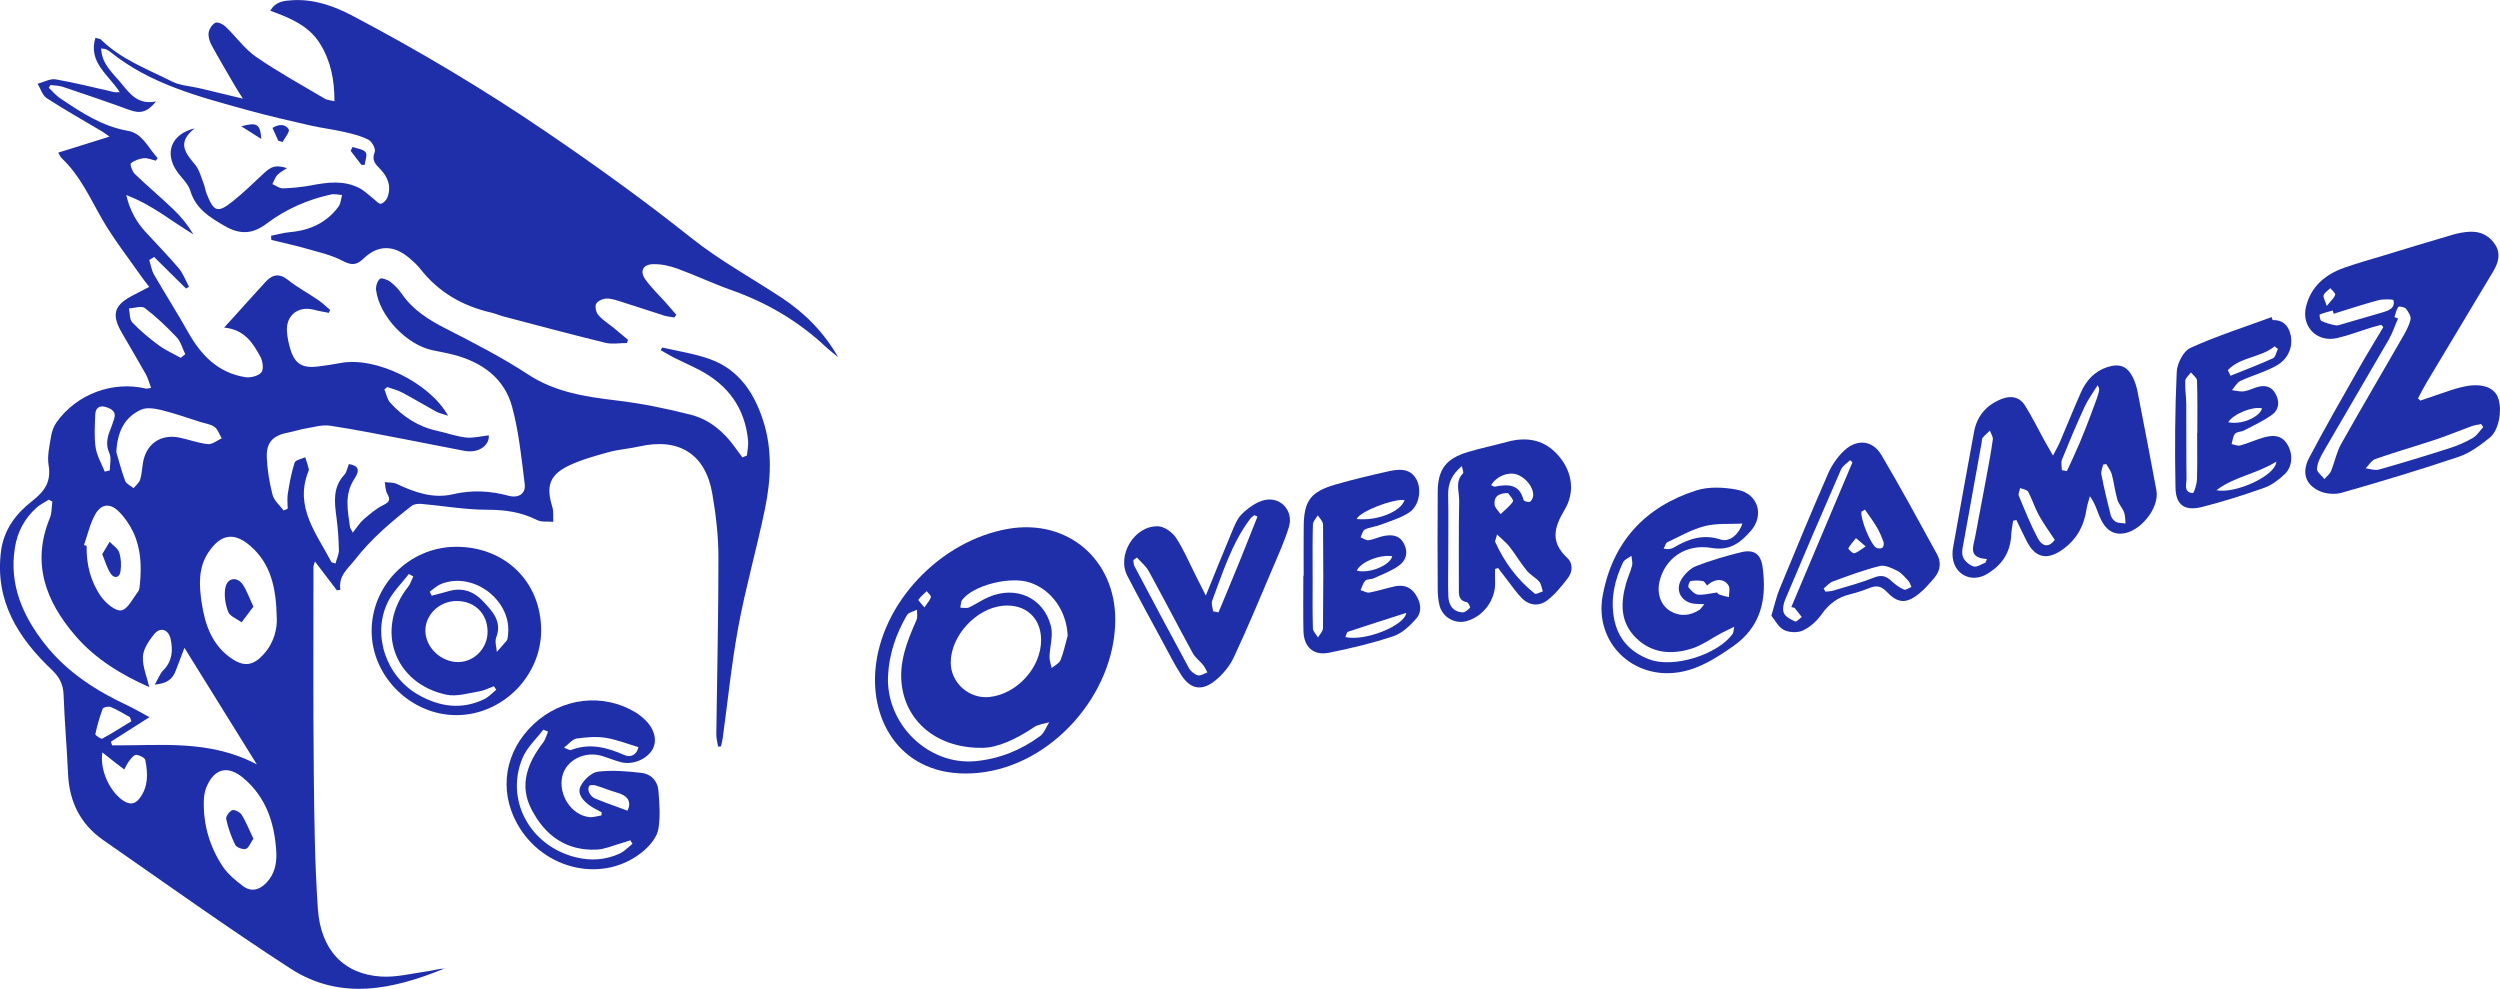 <svg width="134" height="53" viewBox="0 0 134 53" fill="none" xmlns="http://www.w3.org/2000/svg">
<g clip-path="url(#clip0_1926_3930)">
<path d="M26.203 23.332C26.231 23.902 25.629 24.304 24.898 24.166C23.9 23.978 22.904 23.774 21.906 23.584C20.503 23.318 19.104 23.029 17.694 22.818C17.26 22.753 16.792 22.901 16.342 22.975C16.054 23.021 15.776 23.122 15.489 23.175C14.631 23.333 14.261 23.7 14.301 24.544C14.332 25.211 14.442 25.885 14.612 26.532C14.693 26.838 14.997 27.087 15.2 27.362C15.273 27.331 15.346 27.301 15.42 27.269C15.42 26.997 15.383 26.718 15.427 26.452C15.519 25.893 15.618 25.331 15.792 24.794C15.838 24.654 16.165 24.602 16.362 24.509C16.427 24.717 16.496 24.924 16.552 25.135C16.565 25.185 16.535 25.249 16.515 25.302C15.782 27.198 16.974 28.611 17.762 30.124C17.775 30.148 17.831 30.152 17.98 30.205C18.046 29.96 18.167 29.719 18.164 29.481C18.154 28.902 18.113 28.323 18.037 27.749C17.929 26.934 17.82 26.138 18.454 25.45C18.588 25.304 18.62 25.067 18.7 24.873C19.198 24.958 19.32 25.179 18.996 25.667C18.442 26.502 18.639 27.37 18.759 28.246C18.768 28.315 18.823 28.377 18.91 28.548C19.127 28.277 19.274 28.03 19.48 27.85C19.81 27.563 20.153 27.265 20.542 27.074C20.88 26.908 20.938 26.784 20.757 26.466C20.656 26.288 20.662 26.051 20.621 25.841C20.834 25.87 21.073 25.848 21.259 25.935C22.213 26.387 23.214 26.739 24.261 26.495C25.29 26.254 26.261 26.302 27.26 26.573C27.795 26.717 28.188 26.458 28.125 25.951C27.952 24.558 27.812 23.144 27.446 21.796C27.034 20.277 25.844 19.417 24.324 19.017C23.946 18.917 23.559 18.853 23.177 18.771C21.786 18.477 20.332 16.942 20.158 15.545C20.133 15.348 20.221 15.076 20.36 14.944C20.433 14.874 20.766 14.985 20.916 15.1C21.159 15.286 21.378 15.521 21.553 15.772C22.139 16.614 22.958 17.131 23.861 17.594C25.368 18.366 26.886 19.14 28.296 20.065C29.77 21.032 31.39 21.266 33.073 21.468C34.404 21.627 35.727 21.899 37.026 22.23C38.017 22.482 38.789 23.131 39.385 23.963C39.518 24.149 39.656 24.331 39.791 24.515C39.872 24.482 39.953 24.451 40.034 24.418C40.058 24.153 40.121 23.886 40.098 23.626C39.938 21.886 39.031 20.634 37.48 19.827C37.03 19.593 36.564 19.389 36.11 19.161C35.872 19.041 35.646 18.899 35.41 18.766C35.469 18.683 35.497 18.625 35.51 18.629C36.362 18.827 37.239 18.957 38.056 19.251C39.623 19.813 40.442 21.094 40.914 22.574C41.406 24.117 41.323 25.718 41.001 27.281C40.568 29.382 39.974 31.452 39.582 33.558C39.211 35.55 39.013 37.573 38.735 39.584C38.715 39.727 38.675 39.866 38.644 40.008C38.592 40.011 38.542 40.014 38.49 40.019C38.456 39.797 38.391 39.575 38.394 39.355C38.432 36.187 38.512 33.018 38.508 29.85C38.506 28.716 38.372 27.573 38.178 26.453C37.809 24.325 36.385 23.448 34.258 23.932C33.725 24.052 33.169 24.086 32.643 24.23C31.913 24.432 31.167 24.633 30.489 24.958C29.451 25.455 29.263 26.06 29.601 27.16C29.679 27.412 29.641 27.699 29.656 27.97C29.363 27.942 29.028 27.996 28.784 27.873C27.939 27.447 27.075 27.323 26.126 27.323C24.945 27.323 23.765 27.113 22.583 27.009C22.411 26.994 22.186 27.018 22.061 27.117C20.96 27.981 19.903 28.872 19.03 29.996C18.639 30.5 18.125 30.856 18.245 31.615C18.181 31.623 18.119 31.632 18.056 31.641C17.681 31.147 17.305 30.654 16.88 30.094C16.841 30.24 16.802 30.319 16.802 30.399C16.802 34.069 16.782 37.739 16.819 41.409C16.842 43.842 16.873 46.281 17.037 48.708C17.188 50.925 18.428 52.219 20.426 52.343C21.249 52.394 22.091 52.174 22.922 52.059C23.226 52.017 23.522 51.923 23.827 51.912C21.079 53.034 18.26 53.657 15.57 51.915C12.168 49.712 8.872 47.346 5.542 45.035C4.307 44.177 3.711 42.968 3.647 41.478C3.585 40.069 3.459 38.663 3.409 37.254C3.389 36.691 3.197 36.301 2.779 35.904C0.963 34.181 -0.282 32.202 0.053 29.554C0.2 28.389 0.859 27.529 1.719 26.859C2.402 26.328 2.752 25.815 2.605 24.931C2.523 24.434 2.655 23.894 2.739 23.381C2.78 23.122 2.88 22.848 3.031 22.635C4.108 21.121 6.041 20.404 7.827 20.829C7.877 20.841 7.937 20.816 8.098 20.791C7.997 20.525 7.935 20.274 7.813 20.055C7.397 19.31 6.959 18.579 6.532 17.84C5.962 16.851 6.11 16.354 7.127 15.829C7.398 15.688 7.669 15.549 8.001 15.377C7.842 15.171 7.72 15.026 7.613 14.873C6.895 13.841 6.111 12.847 5.485 11.765C4.826 10.623 4.296 9.412 3.312 8.484C3.233 8.41 3.192 8.297 3.12 8.182C4.021 7.901 4.886 7.63 5.871 7.323C5.657 7.174 5.561 7.098 5.456 7.037C4.47 6.449 3.467 5.887 2.505 5.262C2.272 5.111 2.176 4.754 2.017 4.491C2.34 4.405 2.685 4.202 2.983 4.253C4.039 4.435 5.079 4.705 6.126 4.939C6.179 4.951 6.238 4.941 6.418 4.941C5.831 4.014 4.709 3.347 5.115 2.028C5.269 2.073 5.361 2.073 5.407 2.118C6.485 3.184 7.901 3.702 9.217 4.368C9.653 4.589 10.191 4.61 10.681 4.726C11.415 4.9 12.147 5.078 13.018 5.287C12.845 5.01 12.717 4.817 12.601 4.619C12.174 3.884 11.738 3.153 11.333 2.408C11.226 2.211 11.152 1.953 11.185 1.743C11.216 1.547 11.375 1.304 11.546 1.221C11.667 1.163 11.949 1.293 12.081 1.418C12.642 1.953 13.104 2.617 13.731 3.051C14.913 3.867 16.181 4.561 17.42 5.296C17.541 5.368 17.704 5.37 17.926 5.424C17.929 4.273 17.727 3.255 17.145 2.329C16.543 1.367 15.542 0.962 14.489 0.575C14.776 0.067 15.237 0.037 15.667 0.012C16.84 -0.06 17.909 0.325 18.919 0.858C22.479 2.734 25.926 4.788 29.252 7.052C31.93 8.873 34.548 10.757 37.081 12.774C38.581 13.97 40.297 14.901 41.907 15.966C43.15 16.788 44.173 17.828 44.922 19.142C44.704 18.961 44.478 18.791 44.272 18.599C42.803 17.219 41.104 16.221 39.195 15.546C38.22 15.201 37.281 14.754 36.31 14.4C35.898 14.25 35.437 14.148 35.003 14.16C34.45 14.174 34.276 14.547 34.602 14.993C34.943 15.459 35.368 15.864 35.754 16.298C35.922 16.486 36.083 16.68 36.248 16.87C36.214 16.919 36.18 16.968 36.146 17.015C35.965 16.984 35.777 16.971 35.603 16.917C34.857 16.682 34.117 16.431 33.371 16.197C33.093 16.11 32.805 16 32.522 16.003C32.324 16.004 32.032 16.129 31.954 16.284C31.876 16.435 31.95 16.751 32.075 16.893C32.313 17.165 32.638 17.364 32.924 17.597C33.173 17.801 33.416 18.01 33.661 18.216C33.643 18.273 33.624 18.329 33.605 18.386C33.218 18.386 32.811 18.463 32.447 18.373C30.627 17.928 28.817 17.443 27.003 16.967C26.776 16.907 26.56 16.809 26.331 16.756C24.791 16.403 23.502 15.661 22.528 14.411C22.363 14.198 22.152 14.016 21.947 13.838C21.126 13.13 20.266 13.105 19.485 13.859C19.076 14.254 18.806 14.212 18.333 13.967C17.737 13.658 17.052 13.507 16.397 13.32C15.785 13.145 15.162 13.011 14.543 12.859C14.538 12.784 14.534 12.71 14.53 12.636C14.867 12.57 15.2 12.473 15.541 12.443C16.611 12.35 17.506 11.938 18.146 11.073C18.268 10.908 18.275 10.66 18.336 10.451C18.138 10.44 17.929 10.383 17.741 10.425C16.482 10.7 15.321 11.21 14.297 11.982C13.556 12.542 12.883 12.598 12.043 12.112C11.225 11.638 10.494 11.193 10.2 10.223C10.084 9.838 9.719 9.529 9.479 9.177C8.813 8.203 9.16 7.195 10.435 6.879C9.435 7.667 9.969 8.228 10.468 8.84C10.691 9.115 10.779 9.498 10.915 9.838C10.985 10.017 11.006 10.216 11.078 10.393C11.464 11.36 11.667 11.433 12.472 10.793C13.047 10.335 13.574 9.82 14.11 9.317C14.543 8.911 14.773 8.825 15.383 9.011C15.162 9.164 14.981 9.249 14.86 9.385C14.741 9.518 14.684 9.705 14.6 9.867C14.788 9.947 14.978 10.101 15.165 10.095C15.671 10.08 16.182 10.03 16.679 9.936C17.556 9.768 18.428 9.653 19.258 10.08C19.541 10.225 19.773 10.466 20.029 10.662C20.154 10.758 20.301 10.94 20.407 10.922C20.546 10.896 20.711 10.73 20.765 10.587C20.989 9.996 20.791 9.482 20.369 9.051C20.112 8.789 19.909 8.579 20.085 8.152C20.15 7.994 19.949 7.599 19.765 7.5C19.38 7.293 18.934 7.183 18.501 7.083C17.876 6.939 17.235 6.863 16.609 6.72C15.486 6.462 14.362 6.205 13.253 5.898C10.675 5.183 8.07 4.519 5.929 2.794C5.853 2.734 5.769 2.683 5.682 2.64C5.634 2.617 5.572 2.621 5.421 2.599C5.452 3.438 6.039 3.905 6.491 4.456C6.966 5.037 7.405 5.634 8.366 5.436C7.891 6.023 7.514 6.101 6.955 5.898C5.768 5.465 4.571 5.058 3.373 4.656C3.164 4.585 2.929 4.589 2.706 4.557C2.675 4.606 2.645 4.654 2.614 4.702C2.811 4.889 2.986 5.107 3.208 5.256C4.34 6.017 5.456 6.771 6.868 7.015C7.642 7.148 7.955 7.949 8.449 8.472C8.417 8.519 8.386 8.566 8.354 8.613C8.138 8.564 7.915 8.458 7.707 8.48C7.463 8.506 7.196 8.601 7.014 8.755C6.956 8.803 7.086 9.189 7.225 9.324C7.897 9.97 8.615 10.572 9.289 11.217C9.699 11.609 10.061 12.05 10.365 12.56C9.202 11.869 8.178 10.986 6.768 10.456C6.967 11.306 7.322 11.906 7.807 12.438C8.396 13.084 9.013 13.706 9.576 14.373C9.817 14.66 9.95 15.035 10.132 15.371C10.078 15.402 10.025 15.434 9.971 15.466C9.401 14.902 8.831 14.338 8.26 13.774C8.173 13.828 8.086 13.882 7.999 13.935C8.083 14.199 8.123 14.487 8.259 14.723C8.856 15.76 9.502 16.77 10.088 17.813C10.775 19.035 11.681 19.977 13.134 20.215C13.415 20.262 13.84 20.157 14.007 19.962C14.143 19.803 14.085 19.358 13.957 19.122C13.558 18.389 13.113 17.666 12.013 17.557C12.241 17.307 12.377 17.161 12.511 17.012C13.084 16.379 13.652 15.741 14.23 15.112C14.599 14.711 14.968 14.628 15.447 15.011C15.946 15.41 16.522 15.716 17.052 16.079C17.282 16.236 17.482 16.434 17.696 16.613C17.672 16.665 17.648 16.717 17.623 16.769C17.356 16.715 17.084 16.672 16.82 16.602C15.985 16.385 15.324 16.901 15.38 17.759C15.401 18.084 15.472 18.412 15.566 18.724C15.799 19.495 16.199 19.745 17.016 19.648C17.444 19.597 17.869 19.529 18.292 19.451C20.13 19.116 23.025 20.494 24.016 22.281C23.733 22.187 23.545 22.152 23.387 22.066C22.77 21.73 22.17 21.365 21.551 21.036C21.304 20.905 21.021 20.841 20.755 20.746L20.604 20.874C20.708 21.116 20.753 21.41 20.923 21.594C21.605 22.339 22.427 22.878 23.443 23.095C23.957 23.206 24.46 23.395 24.978 23.45C25.378 23.491 25.793 23.379 26.202 23.335L26.203 23.332ZM2.807 26.887C2.745 26.852 2.682 26.817 2.619 26.782C2.398 26.923 2.154 27.038 1.961 27.21C1.314 27.787 0.932 28.512 0.797 29.364C0.482 31.345 1.219 33.01 2.407 34.525C3.587 36.026 5.156 37.031 6.874 37.832C7.235 38.001 7.575 38.206 8.009 38.44C7.252 38.922 6.599 39.339 5.945 39.755C5.966 39.821 5.987 39.886 6.009 39.951C8.592 39.976 11.226 39.623 13.767 40.973C12.43 38.821 11.197 36.836 9.886 34.724C9.689 35.241 9.553 35.615 9.405 35.984C9.243 36.392 8.954 36.639 8.296 36.694C8.489 36.361 8.577 36.103 8.75 35.929C9.234 35.442 9.277 34.867 9.148 34.259C9.035 33.734 8.595 33.585 8.264 33.992C7.982 34.338 7.68 34.78 7.66 35.194C7.634 35.734 7.876 36.288 8.002 36.83C6.559 36.19 5.138 35.352 4.045 34.082C2.452 32.233 1.673 30.184 2.673 27.764C2.783 27.497 2.764 27.179 2.806 26.884L2.807 26.887ZM14.834 33.119C14.805 31.459 14.496 30.202 13.422 29.265C12.549 28.503 11.831 28.629 11.182 29.589C10.617 30.425 10.671 31.363 10.805 32.277C10.978 33.46 11.355 34.58 12.425 35.305C13.093 35.758 13.583 35.672 14.126 35.075C14.716 34.427 14.863 33.65 14.835 33.118L14.834 33.119ZM14.808 45.646C14.716 44.111 14.264 42.721 13.03 41.691C12.195 40.996 11.468 41.198 11.058 42.209C10.966 42.436 10.93 42.697 10.924 42.944C10.895 44.216 11.242 45.4 11.947 46.453C12.218 46.86 12.626 47.195 13.025 47.494C13.466 47.822 13.904 47.708 14.28 47.314C14.732 46.84 14.842 46.27 14.809 45.645L14.808 45.646ZM4.502 29.212C4.549 29.227 4.596 29.244 4.643 29.259C4.624 30.231 4.847 31.158 5.399 31.949C5.649 32.309 6.167 32.763 6.496 32.716C6.842 32.667 7.118 32.078 7.404 31.707C7.479 31.61 7.484 31.45 7.498 31.318C7.592 30.366 7.559 29.418 7.148 28.538C6.956 28.128 6.684 27.729 6.362 27.411C5.9 26.955 5.425 27.001 5.105 27.569C4.822 28.072 4.698 28.661 4.503 29.212H4.502ZM6.233 24.229C6.343 24.598 6.495 25.195 6.707 25.77C6.768 25.935 7.005 26.037 7.161 26.167C7.283 26.014 7.46 25.877 7.514 25.703C7.605 25.411 7.612 25.095 7.665 24.792C7.837 23.793 8.612 23.252 9.611 23.454C10.126 23.559 10.629 23.753 11.148 23.806C11.38 23.829 11.637 23.606 11.882 23.495C11.759 23.286 11.68 23.016 11.499 22.883C11.291 22.731 10.993 22.698 10.734 22.616C10.052 22.402 9.379 22.158 8.688 21.989C8.328 21.9 7.877 21.818 7.571 21.956C6.725 22.336 6.296 23.058 6.234 24.229H6.233ZM5.486 40.33C5.331 41.342 5.952 42.499 6.62 42.923C6.961 43.139 7.23 43.119 7.48 42.792C7.961 42.163 7.928 41.451 7.789 40.743C7.764 40.614 7.475 40.472 7.299 40.459C7.183 40.451 7.033 40.649 6.929 40.779C6.819 40.919 6.747 41.088 6.659 41.244C6.501 41.122 6.341 41.003 6.184 40.88C5.95 40.697 5.718 40.514 5.486 40.33ZM9.688 19.179C9.769 19.115 9.85 19.05 9.93 18.986C9.78 18.679 9.691 18.314 9.466 18.075C8.938 17.514 8.372 16.977 7.759 16.509C7.586 16.377 7.199 16.518 6.911 16.534C6.967 16.789 6.939 17.122 7.094 17.285C7.52 17.732 8.003 18.133 8.502 18.502C8.865 18.77 9.29 18.957 9.688 19.18V19.179ZM5.612 25.278C5.702 25.258 5.794 25.237 5.884 25.217C5.884 24.906 5.98 24.552 5.863 24.293C5.653 23.831 5.749 23.438 5.916 23.02C5.987 22.841 6.048 22.657 6.111 22.475C6.252 22.065 5.986 21.912 5.664 21.814C5.317 21.709 5.119 21.885 5.106 22.207C5.083 22.8 5.041 23.404 5.126 23.987C5.192 24.431 5.444 24.849 5.613 25.278H5.612ZM7.041 38.657L6.965 38.441C6.625 38.255 6.296 38.046 5.942 37.896C5.824 37.846 5.536 37.907 5.507 37.984C5.338 38.427 5.209 38.886 5.111 39.349C5.099 39.407 5.413 39.625 5.478 39.591C6.012 39.304 6.523 38.974 7.041 38.658V38.657Z" fill="#1F2FA9"/>
<path d="M59.778 33.245C59.757 37.19 56.395 41.042 52.427 41.427C48.553 41.803 46.683 38.936 46.918 35.943C47.203 32.313 50.409 28.974 54.04 28.345C57.224 27.795 59.794 29.99 59.778 33.245ZM55.803 34.299C55.799 33.106 54.959 32.356 53.756 32.468C52.321 32.603 50.962 34.079 50.959 35.508C50.955 36.598 51.946 37.478 53.042 37.359C54.524 37.196 55.809 35.772 55.803 34.299ZM52.673 40.084C50.287 40.122 48.634 38.744 48.347 36.807C48.157 35.524 48.617 34.376 49.123 33.235C49.193 33.076 49.146 32.867 49.153 32.681C48.969 32.775 48.7 32.822 48.612 32.972C48.027 33.97 47.66 35.047 47.599 36.207C47.464 38.793 49.75 41.041 52.296 40.797C53.566 40.675 54.727 40.208 55.748 39.454C55.972 39.289 56.077 38.965 56.237 38.714C55.963 38.798 55.648 38.822 55.424 38.975C54.468 39.626 53.453 40.08 52.673 40.084ZM57.227 34.064C57.168 32.762 56.384 31.625 55.211 31.226C54.16 30.867 52.172 31.365 51.575 32.152C51.495 32.258 51.504 32.43 51.472 32.57C51.629 32.57 51.81 32.617 51.941 32.558C52.295 32.397 52.616 32.165 52.972 32.01C54.444 31.366 55.938 32.023 56.33 33.563C56.459 34.071 56.27 34.653 56.254 35.201C56.248 35.401 56.328 35.604 56.37 35.805C56.533 35.667 56.772 35.56 56.843 35.386C57.013 34.962 57.105 34.508 57.228 34.065L57.227 34.064ZM49.548 32.556C49.706 32.32 49.85 32.176 49.894 32.007C49.916 31.925 49.753 31.795 49.673 31.687C49.52 31.836 49.347 31.974 49.227 32.145C49.204 32.179 49.383 32.35 49.548 32.558V32.556Z" fill="#1F2FA9"/>
<path d="M129.732 21.471C130.263 21.29 130.794 21.106 131.326 20.928C131.529 20.859 131.737 20.8 131.945 20.749C132.834 20.528 133.526 20.681 133.817 21.156C134.16 21.714 134.006 23.012 133.452 23.457C132.946 23.865 132.389 24.282 131.783 24.486C129.711 25.184 127.614 25.813 125.51 26.413C125.138 26.519 124.634 26.472 124.286 26.304C123.56 25.952 123.364 25.314 123.774 24.534C124.628 22.907 125.549 21.314 126.454 19.713C126.87 18.979 127.314 18.26 127.745 17.535C127.71 17.494 127.675 17.452 127.639 17.41C127.464 17.457 127.288 17.498 127.116 17.552C126.5 17.742 125.895 17.976 125.27 18.121C124.182 18.373 123.334 17.493 123.606 16.419C123.879 15.345 124.636 14.713 125.645 14.353C126.325 14.111 127.024 13.919 127.715 13.709C128.967 13.328 130.219 12.945 131.474 12.578C131.771 12.491 132.086 12.435 132.395 12.421C132.992 12.394 133.473 12.661 133.769 13.157C134.042 13.616 133.908 14.093 133.646 14.53C132.451 16.524 131.253 18.517 130.061 20.512C129.898 20.785 129.756 21.072 129.604 21.352C129.647 21.392 129.69 21.434 129.732 21.475V21.471ZM128.343 16.998C128.406 17.022 128.47 17.047 128.533 17.071C128.37 17.448 128.242 17.846 128.038 18.2C126.877 20.21 125.694 22.208 124.533 24.217C124.371 24.497 124.212 24.813 124.19 25.123C124.177 25.298 124.446 25.493 124.588 25.679C124.709 25.536 124.876 25.412 124.944 25.248C125.141 24.772 125.235 24.245 125.484 23.8C126.562 21.878 127.685 19.979 128.783 18.066C128.955 17.767 129.132 17.453 129.204 17.123C129.241 16.953 129.089 16.706 128.958 16.546C128.884 16.455 128.583 16.404 128.55 16.451C128.44 16.604 128.406 16.81 128.344 16.995L128.343 16.998ZM133.101 22.891C133.063 22.836 133.025 22.78 132.987 22.726C132.813 22.765 132.632 22.787 132.467 22.848C131.827 23.08 131.198 23.346 130.552 23.561C129.479 23.919 128.39 24.23 127.321 24.601C127.112 24.675 126.97 24.932 126.796 25.104C127.038 25.13 127.301 25.229 127.517 25.168C128.794 24.806 130.062 24.419 131.326 24.013C131.75 23.877 132.167 23.693 132.55 23.469C132.772 23.34 132.92 23.087 133.101 22.891ZM125.084 16.818C125.066 16.76 125.048 16.702 125.032 16.644C124.798 16.71 124.56 16.767 124.337 16.857C124.317 16.865 124.348 17.164 124.42 17.198C124.662 17.312 124.927 17.394 125.193 17.437C125.336 17.46 125.498 17.385 125.647 17.342C126.323 17.148 126.997 16.95 127.671 16.754C128.018 16.653 128.386 16.538 128.292 16.093C128.281 16.035 127.742 16.023 127.475 16.094C126.67 16.308 125.88 16.573 125.085 16.817L125.084 16.818ZM124.714 16.398C124.94 16.115 125.109 15.976 125.166 15.8C125.192 15.718 125 15.567 124.907 15.447C124.782 15.569 124.604 15.673 124.549 15.821C124.507 15.934 124.622 16.102 124.715 16.398H124.714Z" fill="#1F2FA9"/>
<path d="M110.04 24.419C110.204 24.1 110.318 23.909 110.405 23.707C110.784 22.818 111.143 21.92 111.536 21.037C111.82 20.394 112.265 19.895 112.969 19.672C113.61 19.469 114.023 19.627 114.322 20.227C114.44 20.466 114.522 20.732 114.574 20.995C114.919 22.758 115.256 24.522 115.584 26.287C115.76 27.238 114.68 28.573 113.687 28.604C113.07 28.623 112.749 28.187 112.536 27.684C112.388 27.336 112.291 26.968 112.018 26.599C111.955 26.837 111.869 27.071 111.834 27.313C111.699 28.219 111.285 28.951 110.516 29.481C109.71 30.036 109.096 29.896 108.647 29.035C108.448 28.654 108.269 28.262 108.081 27.875L107.904 27.911C107.869 28.164 107.814 28.416 107.802 28.67C107.757 29.623 107.294 30.311 106.472 30.783C105.665 31.246 104.768 30.802 104.665 29.879C104.646 29.709 104.653 29.53 104.683 29.36C105.053 27.288 105.427 25.218 105.809 23.148C105.964 22.304 106.458 21.721 107.263 21.393C107.785 21.181 108.25 21.269 108.548 21.746C108.925 22.352 109.241 22.996 109.585 23.622C109.71 23.849 109.842 24.074 110.04 24.42V24.419ZM106.425 30.155C106.449 30.091 106.472 30.028 106.497 29.964C105.48 29.896 105.765 29.311 105.865 28.794C106.072 27.713 106.275 26.633 106.475 25.551C106.597 24.887 106.724 24.223 106.815 23.555C106.835 23.406 106.713 23.239 106.657 23.081C106.526 23.207 106.387 23.327 106.27 23.465C106.227 23.517 106.235 23.613 106.222 23.688C105.903 25.453 105.581 27.218 105.267 28.984C105.217 29.266 105.124 29.586 105.208 29.835C105.284 30.057 105.551 30.287 105.785 30.363C105.958 30.418 106.21 30.232 106.428 30.154L106.425 30.155ZM110.514 25.2C110.604 25.216 110.696 25.233 110.786 25.25C111.013 24.753 111.25 24.261 111.463 23.758C111.688 23.225 111.897 22.685 112.101 22.143C112.577 20.87 112.574 20.869 112.431 20.652C112.192 21.041 111.919 21.405 111.732 21.809C111.303 22.737 110.907 23.68 110.524 24.628C110.457 24.794 110.515 25.009 110.515 25.201L110.514 25.2ZM110.137 28.938C109.809 28.435 109.517 28.042 109.284 27.616C109.063 27.212 108.927 26.763 108.709 26.358C108.65 26.248 108.428 26.222 108.281 26.158C108.254 26.298 108.164 26.461 108.208 26.572C108.525 27.335 108.83 28.108 109.218 28.837C109.497 29.358 109.85 29.321 110.136 28.939L110.137 28.938ZM112.892 24.872C112.837 24.883 112.781 24.895 112.725 24.906C112.691 25.082 112.601 25.267 112.633 25.43C112.778 26.164 112.949 26.895 113.135 27.619C113.171 27.755 113.294 27.909 113.418 27.972C113.564 28.047 113.757 28.033 113.929 28.056C113.906 27.855 113.919 27.641 113.849 27.457C113.76 27.219 113.559 27.019 113.49 26.779C113.362 26.336 113.311 25.87 113.192 25.425C113.139 25.229 112.996 25.056 112.893 24.872H112.892Z" fill="#1F2FA9"/>
<path d="M91.349 32.386C91.112 32.376 90.999 32.374 90.887 32.367C90.128 32.319 89.738 31.64 90.151 31.01C90.334 30.733 90.621 30.451 90.925 30.337C91.707 30.038 92.516 29.795 93.33 29.598C94.022 29.431 94.383 29.701 94.476 30.397C94.701 32.086 94.422 33.58 92.88 34.65C91.988 35.268 91.09 35.853 90.003 36.031C87.505 36.438 85.449 34.42 85.903 31.93C86.424 29.079 88.152 27.165 90.938 26.282C91.607 26.071 92.421 26.116 93.126 26.252C94.233 26.466 94.581 27.608 93.845 28.454C93.308 29.071 92.734 29.539 91.743 29.369C90.348 29.131 89.238 29.932 88.949 31.169C88.799 31.809 89.018 32.451 89.528 32.753C90.047 33.061 90.575 33.012 91.079 32.695C91.154 32.648 91.203 32.559 91.349 32.389V32.386ZM92.956 33.594C92.646 33.746 92.452 33.836 92.264 33.934C91.732 34.216 91.232 34.591 90.667 34.767C89.611 35.096 88.565 35.034 87.711 34.213C86.845 33.379 86.859 32.358 87.147 31.302C87.239 30.967 87.396 30.649 87.479 30.313C87.519 30.152 87.458 29.967 87.443 29.792C87.29 29.906 87.071 29.988 86.998 30.139C86.546 31.082 86.321 32.073 86.507 33.12C86.703 34.228 87.37 34.958 88.422 35.349C89.717 35.83 92.091 35.085 92.879 33.959C92.908 33.917 92.903 33.851 92.956 33.594ZM93.391 28.064C92.7 28.101 92.013 28.037 91.383 28.197C90.686 28.375 90.036 28.748 89.377 29.06C89.276 29.108 89.24 29.288 89.173 29.407C89.422 29.46 89.587 29.425 89.724 29.343C90.505 28.88 91.294 28.611 92.231 28.92C92.705 29.075 93.212 28.629 93.391 28.065V28.064ZM91.502 31.383C91.427 31.299 91.362 31.159 91.275 31.145C91.058 31.109 90.827 31.104 90.613 31.146C90.552 31.158 90.46 31.428 90.505 31.482C90.638 31.644 90.821 31.85 91.004 31.871C91.309 31.905 91.63 31.809 92.047 31.755C92.015 31.71 92.054 31.823 92.127 31.854C92.298 31.927 92.487 31.958 92.67 32.005C92.668 31.795 92.744 31.541 92.65 31.384C92.412 30.988 91.906 31.002 91.503 31.384L91.502 31.383Z" fill="#1F2FA9"/>
<path d="M29.006 33.748C29.024 36.202 26.978 38.293 24.524 38.331C22.072 38.368 19.94 36.297 19.92 33.858C19.9 31.381 21.923 29.332 24.41 29.309C27.045 29.284 28.986 31.159 29.005 33.748H29.006ZM26.134 33.859C26.13 32.891 25.454 32.218 24.483 32.214C23.572 32.209 22.808 32.923 22.8 33.788C22.792 34.694 23.64 35.504 24.578 35.487C25.432 35.472 26.139 34.734 26.134 33.859ZM22.153 30.895C22.073 30.852 21.994 30.809 21.914 30.767C21.532 31.267 21.053 31.72 20.785 32.274C19.93 34.035 20.695 36.259 22.423 37.241C23.56 37.887 24.737 38.059 25.951 37.477C26.193 37.361 26.384 37.144 26.598 36.973C26.556 36.909 26.514 36.846 26.472 36.782C26.21 36.878 25.955 37.015 25.685 37.058C25.1 37.152 24.474 37.353 23.924 37.235C21.098 36.631 20.093 33.705 21.879 31.446C22.004 31.289 22.062 31.08 22.152 30.896L22.153 30.895ZM23.035 31.714L23.139 31.928C23.445 31.848 23.751 31.774 24.053 31.685C24.794 31.468 25.407 31.708 25.901 32.238C26.399 32.774 26.927 33.311 26.596 34.172C26.512 34.392 26.614 34.684 26.63 34.942C26.811 34.737 26.997 34.536 27.167 34.324C27.21 34.269 27.209 34.177 27.221 34.102C27.502 32.238 25.412 30.596 23.643 31.301C23.42 31.389 23.237 31.573 23.035 31.714Z" fill="#1F2FA9"/>
<path d="M80.135 30.497C80.135 30.735 80.126 30.974 80.136 31.212C80.173 32.142 79.514 33.041 78.606 33.292C77.985 33.464 77.318 33.09 77.158 32.451C77.089 32.173 77.063 31.879 77.061 31.591C77.052 29.853 77.048 28.117 77.061 26.38C77.071 25.146 77.498 24.582 78.696 24.223C79.388 24.016 80.097 23.871 80.795 23.681C81.901 23.379 82.858 23.597 83.591 24.491C84.306 25.363 84.403 26.418 83.865 27.319C83.28 28.298 83.1 29.064 84.008 29.906C84.317 30.191 84.299 30.642 84.043 30.978C83.719 31.404 83.371 31.836 82.953 32.164C82.514 32.51 81.986 32.479 81.57 32.06C81.298 31.787 81.08 31.463 80.841 31.159C80.657 30.924 80.48 30.685 80.3 30.447C80.244 30.463 80.189 30.478 80.132 30.494L80.135 30.497ZM78.357 24.983C77.804 25.44 77.609 25.924 77.621 26.527C77.642 27.664 77.626 28.801 77.626 29.938C77.626 30.613 77.606 31.288 77.63 31.961C77.647 32.429 77.872 32.789 78.391 32.824C78.524 32.834 78.684 32.685 78.794 32.572C78.819 32.547 78.703 32.294 78.625 32.278C78.16 32.188 78.195 31.849 78.195 31.518C78.198 29.957 78.181 28.396 78.212 26.835C78.221 26.349 77.975 25.814 78.417 25.373C78.462 25.329 78.39 25.171 78.359 24.983H78.357ZM80.241 28.645C80.176 28.909 80.119 28.997 80.144 29.052C80.636 30.134 81.327 31.073 82.264 31.818C82.332 31.872 82.548 31.743 82.696 31.699C82.635 31.522 82.617 31.31 82.504 31.178C82.31 30.956 82.02 30.813 81.835 30.585C81.506 30.181 81.24 29.728 80.92 29.314C80.755 29.1 80.531 28.928 80.24 28.645H80.241ZM79.922 26.006C80.017 26.045 80.073 26.093 80.119 26.084C80.812 25.95 81.442 25.926 81.662 26.801C81.678 26.862 81.914 26.931 82 26.893C82.091 26.851 82.168 26.691 82.177 26.576C82.215 26.122 81.766 25.568 81.273 25.424C80.806 25.288 80.211 25.529 79.922 26.007V26.006ZM80.829 26.427C80.239 26.43 80.064 26.689 80.112 27.059C80.135 27.234 80.32 27.39 80.432 27.554C80.662 27.331 80.933 27.133 81.099 26.871C81.147 26.794 80.896 26.533 80.829 26.427Z" fill="#1F2FA9"/>
<path d="M32.248 43.538C32.037 43.42 31.811 43.32 31.616 43.18C31.251 42.917 30.904 42.547 31.134 42.114C31.308 41.782 31.715 41.399 32.056 41.36C32.821 41.272 33.616 41.338 34.389 41.427C34.895 41.485 35.249 41.861 35.29 42.369C35.346 43.059 35.406 43.772 35.287 44.444C35.214 44.854 34.873 45.279 34.54 45.571C32.441 47.404 29.096 46.679 27.703 44.118C26.722 42.317 27.071 40.256 28.599 38.819C30.114 37.392 32.33 37.132 34.066 38.184C34.264 38.304 34.448 38.456 34.612 38.619C35.106 39.109 35.237 39.743 34.959 40.195C34.637 40.718 33.892 41.016 33.268 40.85C32.928 40.759 32.603 40.621 32.267 40.519C31.332 40.237 30.335 40.751 30.139 41.611C29.916 42.59 30.613 43.674 31.568 43.795C31.784 43.823 32.014 43.741 32.237 43.709L32.248 43.536V43.538ZM29.375 39.212C29.291 39.179 29.206 39.144 29.122 39.11C28.746 39.607 28.252 40.054 28.016 40.608C27.061 42.852 28.385 45.313 30.819 45.94C31.642 46.152 32.453 46.106 33.222 45.747C33.474 45.63 33.676 45.404 33.901 45.228C33.862 45.166 33.824 45.103 33.785 45.04C33.602 45.099 33.421 45.163 33.237 45.215C32.827 45.331 32.421 45.515 32.005 45.537C30.345 45.623 29.208 44.774 28.49 43.386C27.807 42.068 28.279 40.886 29.12 39.789C29.245 39.627 29.292 39.407 29.375 39.215V39.212ZM34.221 40.046C33.579 39.858 33.021 39.629 32.441 39.543C31.938 39.468 31.405 39.514 30.897 39.587C30.688 39.618 30.51 39.86 30.228 40.074C30.46 40.161 30.544 40.225 30.594 40.205C31.599 39.813 32.526 40.057 33.464 40.47C33.814 40.625 34.134 40.448 34.221 40.046ZM33.636 43.455C33.855 42.99 33.674 42.651 33.075 42.485C32.692 42.379 32.324 42.22 31.944 42.105C31.83 42.072 31.639 42.059 31.586 42.122C31.522 42.197 31.527 42.384 31.577 42.484C31.642 42.612 31.765 42.748 31.896 42.801C32.465 43.033 33.048 43.235 33.636 43.454V43.455Z" fill="#1F2FA9"/>
<path d="M94.945 33.004C95.12 32.423 95.213 31.985 95.381 31.576C96.237 29.5 97.095 27.425 97.994 25.367C98.191 24.919 98.496 24.48 98.855 24.145C99.538 23.511 100.372 23.593 100.841 24.386C101.879 26.136 102.846 27.925 103.825 29.708C104.057 30.132 104.009 30.581 103.691 30.959C103.429 31.269 103.159 31.583 102.843 31.835C102.162 32.375 101.716 32.343 101.113 31.705C100.838 31.414 100.578 31.372 100.227 31.508C99.882 31.643 99.529 31.767 99.169 31.852C98.505 32.01 98.028 32.373 97.636 32.93C97.387 33.282 97.025 33.612 96.638 33.794C96.357 33.926 95.897 33.908 95.616 33.765C95.319 33.614 95.139 33.236 94.945 33.002V33.004ZM96.187 32.583C96.129 32.568 96.072 32.551 96.015 32.536C97.106 29.952 98.199 27.368 99.29 24.783L99.169 24.664C99.002 24.829 98.766 24.965 98.679 25.164C97.664 27.485 96.666 29.814 95.682 32.148C95.589 32.367 95.529 32.679 95.621 32.871C95.716 33.073 95.998 33.21 96.227 33.314C96.29 33.343 96.455 33.156 96.573 33.068C96.445 32.906 96.316 32.744 96.188 32.581L96.187 32.583ZM97.748 31.544L97.848 31.716C97.994 31.695 98.147 31.693 98.287 31.65C99.015 31.428 99.756 31.236 100.46 30.954C100.864 30.792 101.109 30.888 101.389 31.148C101.584 31.329 101.81 31.492 102.052 31.601C102.144 31.643 102.315 31.515 102.452 31.464C102.4 31.355 102.371 31.225 102.292 31.14C102.109 30.943 101.929 30.713 101.696 30.596C101.406 30.449 101.031 30.268 100.751 30.338C99.902 30.549 99.076 30.86 98.252 31.162C98.061 31.232 97.915 31.413 97.746 31.543L97.748 31.544ZM99.959 27.314C99.898 27.352 99.837 27.389 99.775 27.426C99.7 27.79 100.281 29.225 100.579 29.366C100.669 29.407 100.831 29.41 100.898 29.355C100.962 29.303 100.988 29.139 100.957 29.051C100.859 28.779 100.746 28.507 100.599 28.259C100.406 27.932 100.174 27.627 99.959 27.313V27.314ZM100.002 29.288C99.747 29.072 99.614 28.958 99.48 28.844C99.338 29.023 99.18 29.194 99.07 29.392C99.055 29.421 99.3 29.674 99.385 29.655C99.571 29.611 99.73 29.46 100.002 29.288Z" fill="#1F2FA9"/>
<path d="M121.816 17.157C122.323 17.141 122.621 17.398 122.754 17.864C122.939 18.509 122.695 19.219 122.013 19.6C121.407 19.939 120.716 20.123 120.082 20.421C119.896 20.508 119.781 20.744 119.633 20.912C119.844 20.936 120.061 21.004 120.264 20.976C120.511 20.941 120.744 20.819 120.987 20.748C121.411 20.624 121.757 20.706 121.978 21.123C122.2 21.541 122.15 21.961 121.791 22.223C121.329 22.561 120.793 22.803 120.281 23.072C120.128 23.152 119.892 23.137 119.797 23.25C119.68 23.388 119.67 23.614 119.614 23.803C119.768 23.832 119.937 23.915 120.072 23.878C120.485 23.763 120.879 23.584 121.291 23.462C121.783 23.316 122.259 23.28 122.589 23.798C122.906 24.296 122.899 24.994 122.467 25.408C122.151 25.71 121.77 26.001 121.364 26.146C120.281 26.533 119.178 26.877 118.063 27.166C117.117 27.412 116.625 27.092 116.606 26.135C116.565 24.071 116.579 22.004 116.672 19.942C116.692 19.488 117.026 18.82 117.401 18.649C118.812 18.01 120.299 17.535 121.757 16.998C121.777 17.052 121.796 17.106 121.816 17.16V17.157ZM117.767 23.231C117.767 23.231 117.773 23.231 117.776 23.231C117.776 22.287 117.791 21.342 117.76 20.399C117.756 20.25 117.548 20.107 117.435 19.961C117.328 20.112 117.139 20.258 117.13 20.415C117.106 20.816 117.179 21.222 117.183 21.625C117.192 22.975 117.179 24.324 117.197 25.672C117.2 25.962 117.025 26.391 117.536 26.43C117.594 26.434 117.747 25.968 117.756 25.717C117.784 24.889 117.766 24.059 117.766 23.23L117.767 23.231ZM118.802 26.276C119.829 26.485 122.002 25.479 122.01 24.742C120.96 25.404 119.747 25.547 118.802 26.276ZM119.412 19.841C119.46 19.941 119.508 20.04 119.556 20.14C120.317 19.833 121.085 19.543 121.831 19.203C121.969 19.141 122.01 18.874 122.096 18.701C122.037 18.654 121.978 18.608 121.919 18.561C121.184 19.176 120.089 19.119 119.412 19.841ZM119.432 22.63C120.136 22.783 121.096 22.376 121.25 21.89C120.765 21.765 119.727 22.17 119.432 22.63Z" fill="#1F2FA9"/>
<path d="M64.632 31.924C65.125 30.715 65.543 29.659 65.986 28.614C66.143 28.242 66.287 27.822 66.565 27.552C66.908 27.22 67.357 26.888 67.81 26.797C68.674 26.626 69.339 27.403 69.086 28.241C68.868 28.96 68.557 29.652 68.261 30.346C67.565 31.983 66.883 33.629 66.128 35.24C65.9 35.724 65.513 36.187 65.086 36.518C64.382 37.063 63.788 36.922 63.31 36.173C62.936 35.587 62.622 34.962 62.29 34.349C61.664 33.191 61.03 32.036 60.426 30.867C59.849 29.751 60.805 28.169 62.072 28.209C62.406 28.219 62.84 28.528 63.033 28.824C63.456 29.468 63.756 30.19 64.106 30.88C64.26 31.184 64.413 31.489 64.632 31.924ZM60.939 29.883C60.876 29.93 60.812 29.975 60.749 30.021C60.767 30.13 60.756 30.25 60.804 30.342C61.771 32.168 62.739 33.993 63.726 35.81C63.819 35.981 64.022 36.145 64.208 36.198C64.35 36.238 64.545 36.1 64.718 36.041C64.642 35.909 64.582 35.765 64.489 35.647C64.311 35.428 64.064 35.251 63.933 35.011C63.137 33.552 62.374 32.076 61.576 30.619C61.424 30.342 61.155 30.127 60.941 29.884L60.939 29.883ZM65.021 32.765C65.118 32.785 65.214 32.804 65.312 32.823C65.668 31.963 66.029 31.106 66.379 30.246C66.726 29.395 67.061 28.541 67.401 27.688C67.344 27.664 67.287 27.64 67.23 27.616C67.159 27.674 67.076 27.723 67.022 27.794C66.02 29.113 65.549 30.677 64.975 32.191C64.912 32.354 65.002 32.573 65.021 32.766V32.765Z" fill="#1F2FA9"/>
<path d="M69.877 30.857C69.877 29.969 69.867 29.079 69.879 28.191C69.897 26.844 70.249 26.358 71.572 25.974C72.528 25.696 73.501 25.47 74.474 25.25C75.256 25.074 75.693 25.239 75.941 25.738C76.205 26.272 76.064 27.12 75.531 27.47C75.072 27.77 74.515 27.931 73.992 28.131C73.721 28.234 73.414 28.256 73.156 28.381C73.038 28.438 73.001 28.654 72.927 28.798C73.071 28.855 73.223 28.974 73.357 28.956C73.623 28.92 73.875 28.79 74.14 28.735C74.587 28.644 75.001 28.665 75.25 29.139C75.501 29.617 75.366 30.046 74.975 30.323C74.571 30.61 74.086 30.789 73.629 30.999C73.491 31.063 73.279 31.028 73.186 31.121C73.057 31.25 73.009 31.457 72.926 31.63C73.084 31.677 73.254 31.788 73.398 31.761C73.858 31.676 74.305 31.525 74.763 31.428C75.225 31.329 75.613 31.457 75.88 31.87C76.158 32.301 76.241 32.785 75.903 33.167C75.567 33.547 75.147 33.948 74.683 34.102C73.555 34.476 72.391 34.755 71.224 34.989C70.396 35.153 69.881 34.671 69.864 33.814C69.844 32.829 69.859 31.843 69.859 30.857C69.865 30.857 69.872 30.857 69.878 30.857H69.877ZM70.358 30.898C70.358 31.826 70.344 32.754 70.371 33.681C70.376 33.846 70.55 34.005 70.646 34.167C70.739 34.002 70.91 33.837 70.912 33.671C70.933 31.817 70.934 29.961 70.915 28.106C70.914 27.944 70.732 27.782 70.633 27.619C70.541 27.784 70.376 27.948 70.371 28.116C70.345 29.043 70.358 29.971 70.357 30.899L70.358 30.898ZM72.114 34.147C73.159 34.387 75.278 33.546 75.377 32.85C74.325 33.187 73.284 33.517 72.248 33.864C72.181 33.886 72.16 34.044 72.114 34.148V34.147ZM72.716 27.819C73.826 27.934 75.096 27.419 75.283 26.801C74.669 26.73 72.909 27.4 72.716 27.819ZM74.625 29.814C73.963 29.705 72.916 30.13 72.724 30.587C73.399 30.758 74.505 30.308 74.625 29.814Z" fill="#1F2FA9"/>
<path d="M14.915 7.54C14.816 7.32 14.717 7.101 14.605 6.856C14.952 6.639 15.303 6.642 15.476 6.936C15.547 7.058 15.265 7.384 15.145 7.616C15.068 7.591 14.992 7.565 14.915 7.54Z" fill="#1F2FA9"/>
<path d="M18.897 7.879C19.139 7.966 19.462 7.99 19.598 8.161C19.703 8.291 19.573 8.605 19.547 8.837C19.488 8.837 19.43 8.837 19.372 8.837C19.179 8.586 18.986 8.334 18.795 8.083C18.829 8.016 18.863 7.947 18.897 7.88V7.879Z" fill="#1F2FA9"/>
<path d="M12.934 6.77C13.787 6.534 13.948 6.654 14.005 7.45C13.657 7.23 13.356 7.039 12.934 6.77Z" fill="#1F2FA9"/>
<path d="M13.583 32.515C13.366 32.804 13.158 33.079 12.951 33.354C12.701 33.171 12.323 33.035 12.23 32.793C12.076 32.392 11.999 31.899 12.084 31.485C12.195 30.954 12.727 30.893 13.023 31.348C13.238 31.677 13.369 32.061 13.583 32.516V32.515Z" fill="#1F2FA9"/>
<path d="M13.582 44.957C13.43 45.174 13.337 45.447 13.173 45.501C13.018 45.55 12.677 45.423 12.607 45.281C12.39 44.846 12.227 44.375 12.124 43.901C12.094 43.763 12.299 43.479 12.453 43.426C12.583 43.383 12.871 43.535 12.958 43.678C13.195 44.066 13.363 44.495 13.581 44.956L13.582 44.957Z" fill="#1F2FA9"/>
<path d="M5.477 29.708C5.623 29.461 5.75 29.251 5.876 29.041C6.054 29.23 6.319 29.392 6.39 29.615C6.493 29.931 6.509 30.3 6.458 30.63C6.406 30.971 6.124 31.034 5.93 30.74C5.736 30.448 5.641 30.092 5.478 29.706L5.477 29.708Z" fill="#1F2FA9"/>
</g>
<defs>
<clipPath id="clip0_1926_3930">
<rect width="134" height="53" fill="white"/>
</clipPath>
</defs>
</svg>

